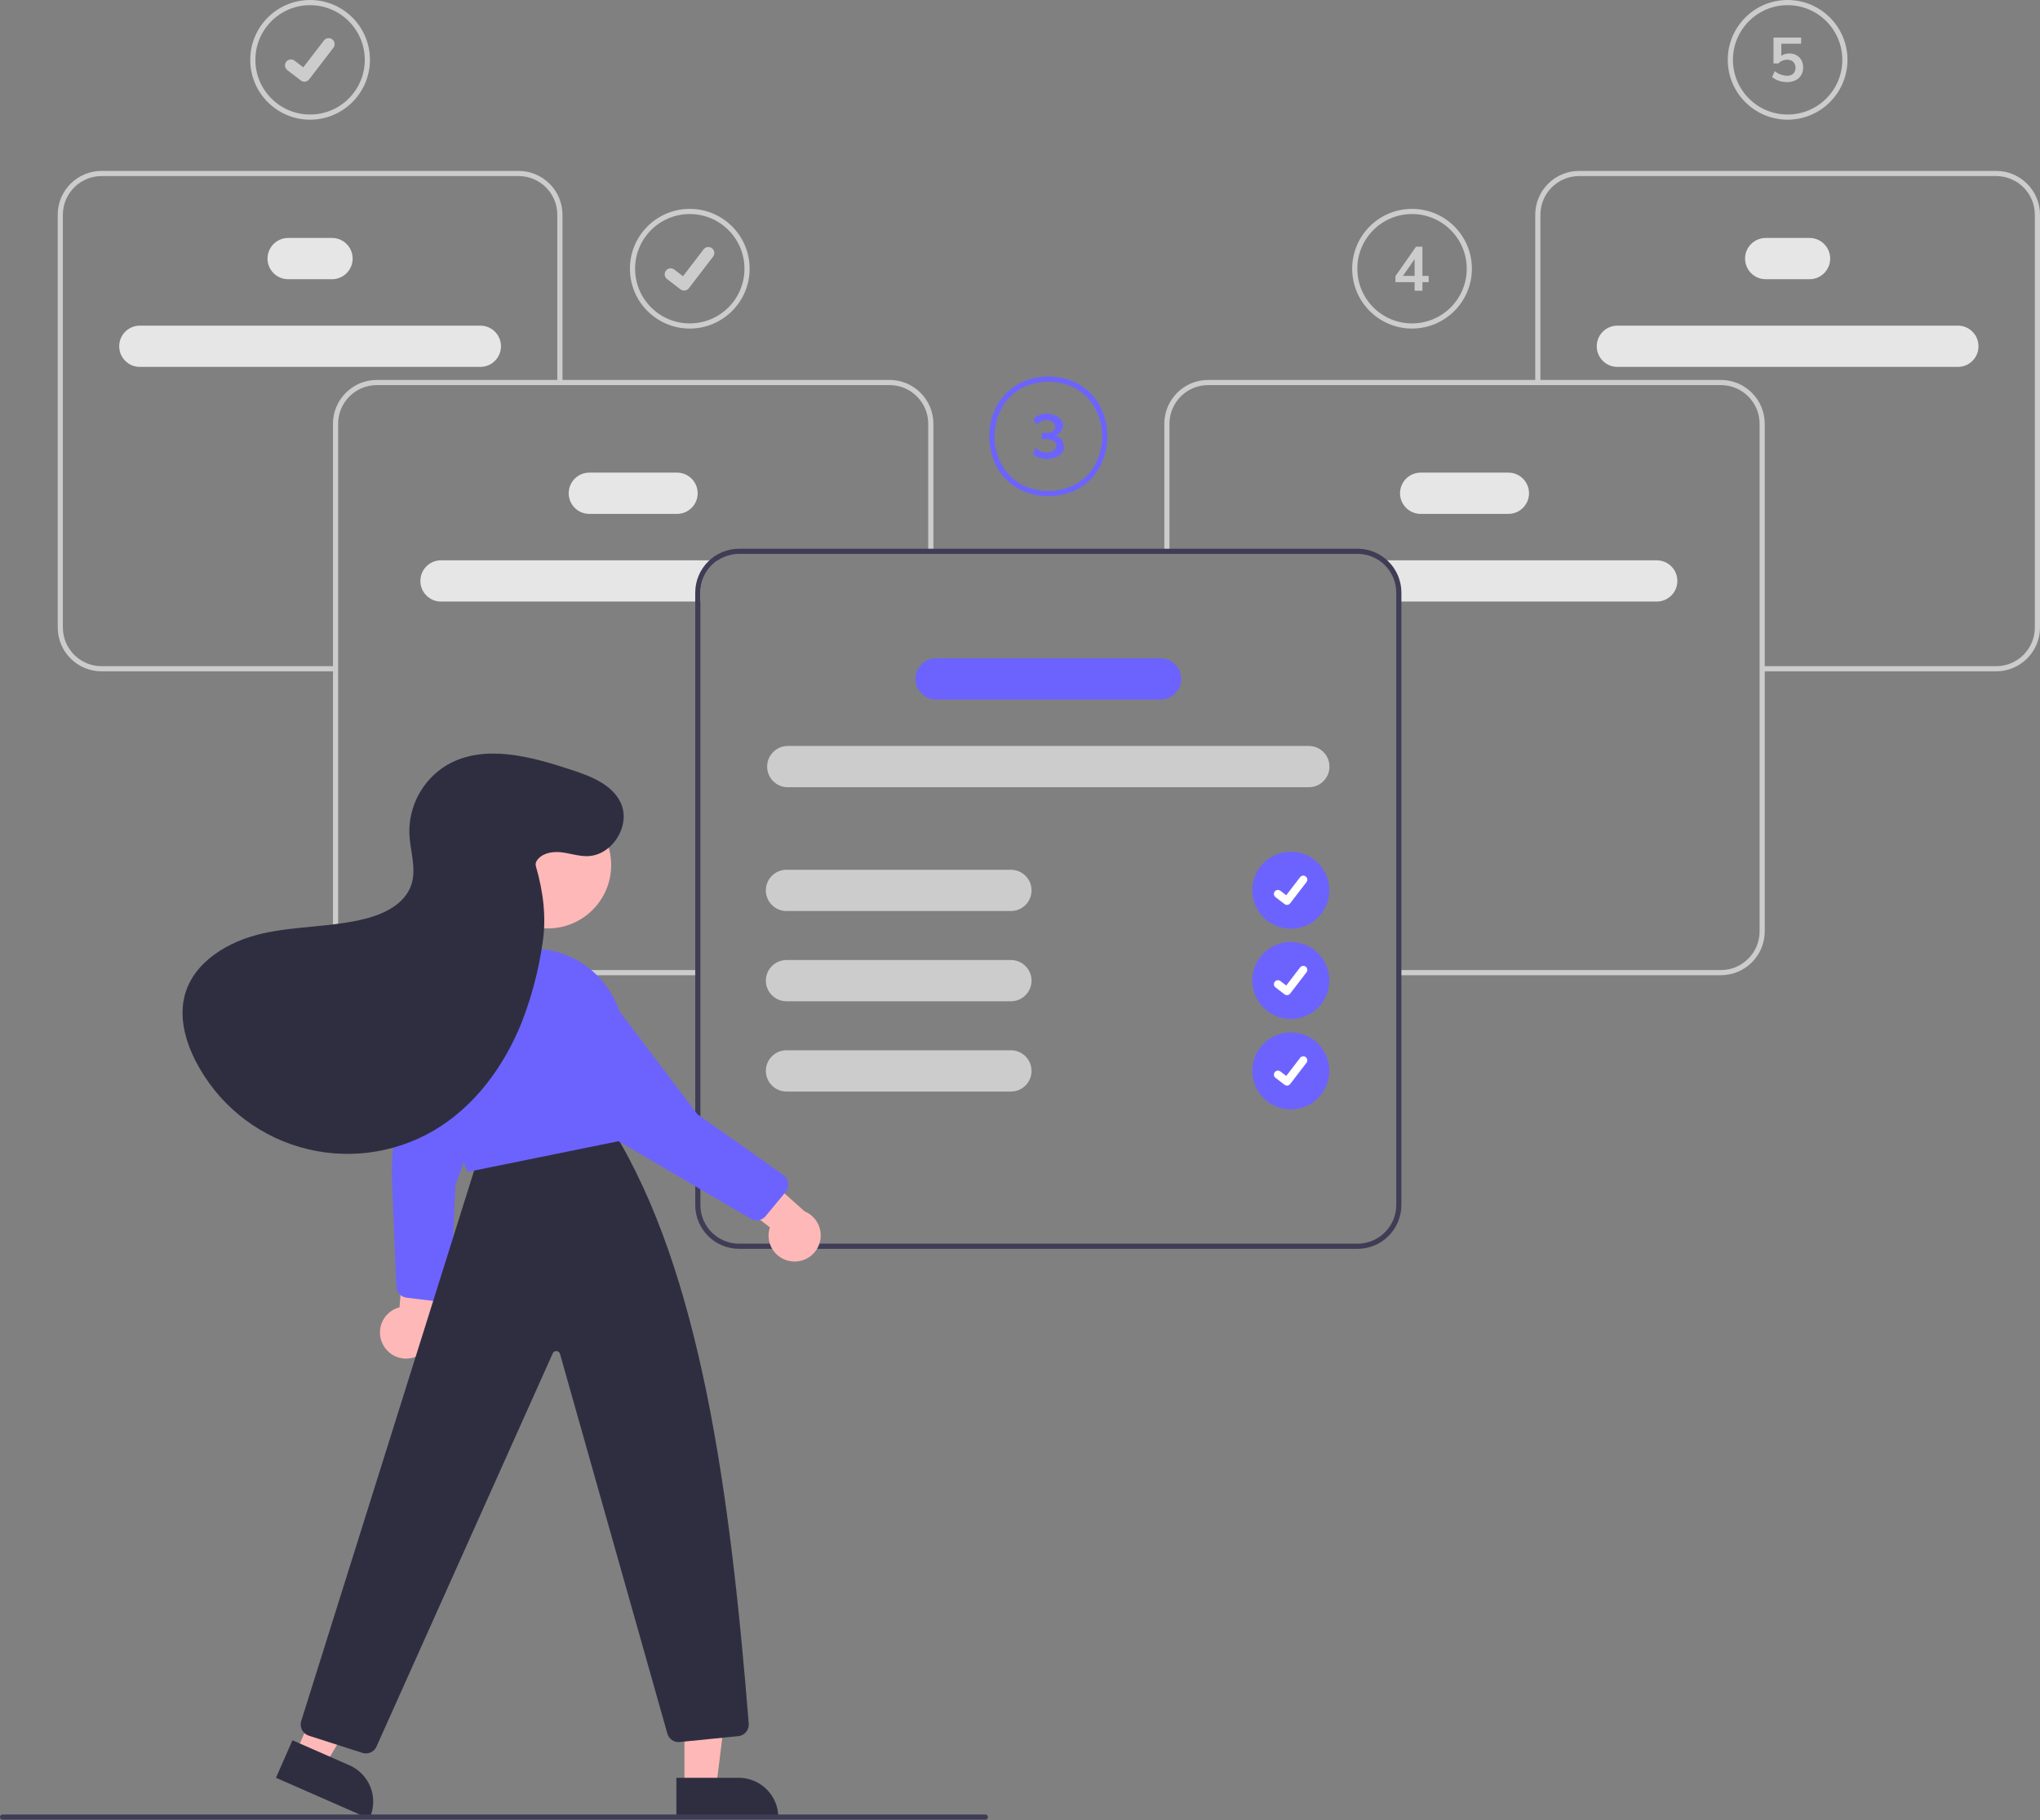<?xml version="1.0" encoding="UTF-8"?>
<svg width="158px" height="141px" viewBox="0 0 158 141" version="1.1" xmlns="http://www.w3.org/2000/svg" xmlns:xlink="http://www.w3.org/1999/xlink">
    <rect x="0" y="0" width="158" height="141" fill="#808080" stroke="none"/>
    <title>undraw_setup_wizard_re_nday (1)</title>
    <g id="Flow" stroke="none" stroke-width="1" fill="none" fill-rule="evenodd">
        <g id="01" transform="translate(-561, -204)" fill-rule="nonzero">
            <g id="undraw_setup_wizard_re_nday-(1)" transform="translate(561, 204)">
                <path d="M34.156,43.408 C33.273,43.408 32.558,44.124 32.558,45.006 C32.558,45.889 33.273,46.605 34.156,46.605 L54.246,46.605 L54.246,45.907 C54.246,44.901 54.752,43.962 55.593,43.408 L34.156,43.408 Z" id="Path" fill="#E6E6E6"></path>
                <path d="M52.437,39.812 L45.644,39.812 C44.762,39.812 44.046,39.096 44.046,38.214 C44.046,37.331 44.762,36.615 45.644,36.615 L52.437,36.615 C53.32,36.615 54.035,37.331 54.035,38.214 C54.035,39.096 53.32,39.812 52.437,39.812 Z" id="Path" fill="#E6E6E6"></path>
                <path d="M37.202,28.424 L10.831,28.424 C9.948,28.424 9.233,27.709 9.233,26.826 C9.233,25.943 9.948,25.228 10.831,25.228 L37.202,25.228 C38.085,25.228 38.801,25.943 38.801,26.826 C38.801,27.709 38.085,28.424 37.202,28.424 Z" id="Path" fill="#E6E6E6"></path>
                <path d="M25.715,21.632 L22.319,21.632 C21.436,21.632 20.72,20.916 20.72,20.033 C20.72,19.151 21.436,18.435 22.319,18.435 L25.715,18.435 C26.598,18.435 27.313,19.151 27.313,20.033 C27.313,20.916 26.598,21.632 25.715,21.632 Z" id="Path" fill="#E6E6E6"></path>
                <path d="M54.046,75.552 L29.185,75.552 C27.31,75.55 25.791,74.031 25.789,72.156 L25.789,32.83 C25.791,30.956 27.31,29.436 29.185,29.434 L68.897,29.434 C70.771,29.436 72.291,30.956 72.293,32.83 L72.293,42.577 L71.893,42.577 L71.893,32.83 C71.891,31.176 70.551,29.836 68.897,29.834 L29.185,29.834 C27.531,29.836 26.19,31.176 26.188,32.83 L26.188,72.156 C26.19,73.81 27.531,75.151 29.185,75.153 L54.046,75.153 L54.046,75.552 Z" id="Path" fill="#CCCCCC"></path>
                <path d="M25.988,52.01 L7.866,52.01 C5.991,52.008 4.472,50.489 4.47,48.614 L4.47,16.637 C4.472,14.762 5.991,13.243 7.866,13.241 L40.167,13.241 C42.042,13.243 43.562,14.762 43.564,16.637 L43.564,29.634 L43.164,29.634 L43.164,16.637 C43.162,14.983 41.822,13.642 40.167,13.64 L7.866,13.64 C6.212,13.642 4.871,14.983 4.869,16.637 L4.869,48.614 C4.871,50.268 6.212,51.609 7.866,51.611 L25.988,51.611 L25.988,52.01 Z" id="Path" fill="#CCCCCC"></path>
                <path d="M106.877,43.408 C107.718,43.962 108.224,44.901 108.224,45.907 L108.224,46.605 L128.314,46.605 C129.197,46.605 129.912,45.889 129.912,45.006 C129.912,44.124 129.197,43.408 128.314,43.408 L106.877,43.408 Z" id="Path" fill="#E6E6E6"></path>
                <path d="M108.434,38.214 C108.435,37.331 109.15,36.616 110.033,36.615 L116.825,36.615 C117.708,36.615 118.424,37.331 118.424,38.214 C118.424,39.096 117.708,39.812 116.825,39.812 L110.033,39.812 C109.15,39.811 108.435,39.096 108.434,38.214 Z" id="Path" fill="#E6E6E6"></path>
                <path d="M123.669,26.826 C123.67,25.944 124.385,25.229 125.267,25.228 L151.639,25.228 C152.521,25.228 153.237,25.943 153.237,26.826 C153.237,27.709 152.521,28.424 151.639,28.424 L125.267,28.424 C124.385,28.423 123.67,27.708 123.669,26.826 Z" id="Path" fill="#E6E6E6"></path>
                <path d="M135.157,20.033 C135.158,19.151 135.873,18.436 136.755,18.435 L140.151,18.435 C141.034,18.435 141.749,19.151 141.749,20.033 C141.749,20.916 141.034,21.632 140.151,21.632 L136.755,21.632 C135.873,21.631 135.158,20.916 135.157,20.033 Z" id="Path" fill="#E6E6E6"></path>
                <path d="M108.424,75.552 L133.285,75.552 C135.16,75.55 136.679,74.031 136.681,72.156 L136.681,32.83 C136.679,30.956 135.16,29.436 133.285,29.434 L93.573,29.434 C91.698,29.436 90.179,30.956 90.177,32.83 L90.177,42.577 L90.576,42.577 L90.576,32.83 C90.578,31.176 91.919,29.836 93.573,29.834 L133.285,29.834 C134.939,29.836 136.28,31.176 136.282,32.83 L136.282,72.156 C136.28,73.81 134.939,75.151 133.285,75.153 L108.424,75.153 L108.424,75.552 Z" id="Path" fill="#CCCCCC"></path>
                <path d="M136.481,52.01 L154.604,52.01 C156.479,52.008 157.998,50.489 158,48.614 L158,16.637 C157.998,14.762 156.479,13.243 154.604,13.241 L122.302,13.241 C120.428,13.243 118.908,14.762 118.906,16.637 L118.906,29.634 L119.306,29.634 L119.306,16.637 C119.307,14.983 120.648,13.642 122.302,13.64 L154.604,13.64 C156.258,13.642 157.599,14.983 157.6,16.637 L157.6,48.614 C157.599,50.268 156.258,51.609 154.604,51.611 L136.481,51.611 L136.481,52.01 Z" id="Path" fill="#CCCCCC"></path>
                <path d="M105.143,42.511 L57.243,42.511 C55.369,42.515 53.85,44.033 53.847,45.907 L53.847,93.354 C53.849,95.229 55.368,96.748 57.243,96.75 L105.143,96.75 C107.018,96.748 108.537,95.229 108.539,93.354 L108.539,45.907 C108.537,44.032 107.018,42.513 105.143,42.511 Z M108.14,93.354 C108.138,95.008 106.797,96.349 105.143,96.351 L57.243,96.351 C55.589,96.349 54.248,95.008 54.246,93.354 L54.246,45.907 C54.249,44.253 55.589,42.913 57.243,42.911 L105.143,42.911 C106.797,42.913 108.138,44.253 108.14,45.907 L108.14,93.354 Z" id="Shape" fill="#3F3D56"></path>
                <path d="M101.371,60.989 L61.015,60.989 C60.132,60.989 59.416,60.273 59.416,59.391 C59.416,58.508 60.132,57.792 61.015,57.792 L101.371,57.792 C102.254,57.792 102.969,58.508 102.969,59.391 C102.969,60.273 102.254,60.989 101.371,60.989 Z" id="Path" fill="#CCCCCC"></path>
                <path d="M89.883,54.196 L72.502,54.196 C71.619,54.196 70.904,53.481 70.904,52.598 C70.904,51.715 71.619,51 72.502,51 L89.883,51 C90.766,51 91.482,51.715 91.482,52.598 C91.482,53.481 90.766,54.196 89.883,54.196 Z" id="Path" fill="#6C63FF"></path>
                <path d="M78.296,70.579 L60.915,70.579 C60.032,70.579 59.316,69.863 59.316,68.98 C59.316,68.098 60.032,67.382 60.915,67.382 L78.296,67.382 C79.179,67.382 79.894,68.098 79.894,68.98 C79.894,69.863 79.179,70.579 78.296,70.579 Z" id="Path" fill="#CCCCCC"></path>
                <path d="M78.296,77.571 L60.915,77.571 C60.032,77.571 59.316,76.856 59.316,75.973 C59.316,75.09 60.032,74.375 60.915,74.375 L78.296,74.375 C79.179,74.375 79.894,75.09 79.894,75.973 C79.894,76.856 79.179,77.571 78.296,77.571 Z" id="Path" fill="#CCCCCC"></path>
                <path d="M78.296,84.564 L60.915,84.564 C60.032,84.564 59.316,83.848 59.316,82.965 C59.316,82.083 60.032,81.367 60.915,81.367 L78.296,81.367 C79.179,81.367 79.894,82.083 79.894,82.965 C79.894,83.848 79.179,84.564 78.296,84.564 Z" id="Path" fill="#CCCCCC"></path>
                <circle id="fc69f6bd-6aec-467a-b158-496b315f473e" fill="#6C63FF" cx="99.974" cy="68.966" r="2.983"></circle>
                <path d="M99.678,70.104 C99.611,70.104 99.546,70.082 99.492,70.042 L99.489,70.04 L98.788,69.503 C98.699,69.436 98.654,69.326 98.668,69.216 C98.683,69.105 98.755,69.011 98.858,68.969 C98.961,68.926 99.078,68.941 99.167,69.009 L99.621,69.357 L100.694,67.958 C100.744,67.892 100.818,67.849 100.9,67.838 C100.982,67.827 101.065,67.85 101.13,67.9 L101.13,67.9 L101.124,67.909 L101.13,67.9 C101.267,68.005 101.293,68.2 101.188,68.337 L99.926,69.982 C99.867,70.059 99.775,70.104 99.678,70.104 L99.678,70.104 Z" id="f31c0d86-d70b-4e63-97a7-2fc94b4d7c12-1286" fill="#FFFFFF"></path>
                <path d="M24.017,9.272 C21.456,9.272 19.381,7.196 19.381,4.636 C19.381,2.076 21.456,0 24.017,0 C26.577,0 28.653,2.076 28.653,4.636 C28.65,7.195 26.576,9.269 24.017,9.272 L24.017,9.272 Z M24.017,0.4 C21.677,0.4 19.78,2.296 19.78,4.636 C19.78,6.976 21.677,8.872 24.017,8.872 C26.356,8.872 28.253,6.976 28.253,4.636 C28.25,2.297 26.355,0.402 24.017,0.4 L24.017,0.4 Z" id="Shape" fill="#CCCCCC"></path>
                <path d="M23.577,6.328 C23.477,6.328 23.38,6.296 23.3,6.236 L23.295,6.232 L22.253,5.435 C22.121,5.334 22.054,5.171 22.075,5.007 C22.097,4.843 22.204,4.703 22.357,4.639 C22.51,4.576 22.685,4.599 22.817,4.7 L23.492,5.217 L25.088,3.136 C25.162,3.038 25.273,2.974 25.394,2.958 C25.516,2.942 25.639,2.975 25.737,3.05 L25.737,3.05 L25.727,3.064 L25.737,3.05 C25.94,3.206 25.978,3.496 25.823,3.699 L23.946,6.147 C23.858,6.261 23.722,6.328 23.578,6.328 L23.577,6.328 Z" id="b565f894-1e41-4a11-b880-46bff78dfbdf-1287" fill="#CCCCCC"></path>
                <path d="M53.424,25.454 C50.864,25.454 48.788,23.379 48.788,20.818 C48.788,18.258 50.864,16.182 53.424,16.182 C55.984,16.182 58.06,18.258 58.06,20.818 C58.057,23.378 55.983,25.451 53.424,25.454 L53.424,25.454 Z M53.424,16.582 C51.084,16.582 49.188,18.479 49.188,20.818 C49.188,23.158 51.084,25.055 53.424,25.055 C55.764,25.055 57.66,23.158 57.66,20.818 C57.658,18.48 55.763,16.585 53.424,16.582 L53.424,16.582 Z" id="Shape" fill="#CCCCCC"></path>
                <path d="M52.984,22.511 C52.885,22.511 52.787,22.478 52.708,22.419 L52.703,22.415 L51.66,21.617 C51.529,21.517 51.461,21.354 51.483,21.189 C51.504,21.025 51.612,20.885 51.765,20.822 C51.917,20.758 52.093,20.781 52.224,20.882 L52.899,21.4 L54.495,19.318 C54.57,19.221 54.68,19.157 54.802,19.141 C54.924,19.125 55.047,19.158 55.144,19.232 L55.144,19.232 L55.134,19.246 L55.145,19.232 C55.347,19.388 55.386,19.679 55.23,19.882 L53.353,22.329 C53.265,22.444 53.129,22.51 52.985,22.51 L52.984,22.511 Z" id="a1067fe6-b388-4736-89af-b6090c7ddfc7-1288" fill="#CCCCCC"></path>
                <circle id="a6907563-545c-4a91-99f2-6d7f4e57ba01" fill="#6C63FF" cx="99.974" cy="75.959" r="2.983"></circle>
                <path d="M99.678,77.096 C99.611,77.097 99.546,77.075 99.492,77.035 L99.489,77.032 L98.788,76.496 C98.699,76.428 98.654,76.318 98.668,76.208 C98.683,76.098 98.755,76.004 98.858,75.961 C98.961,75.918 99.078,75.934 99.167,76.001 L99.621,76.35 L100.694,74.95 C100.744,74.884 100.818,74.842 100.9,74.831 C100.982,74.82 101.065,74.842 101.13,74.892 L101.13,74.892 L101.124,74.902 L101.13,74.892 C101.267,74.997 101.293,75.192 101.188,75.329 L99.926,76.975 C99.867,77.051 99.775,77.096 99.678,77.096 L99.678,77.096 Z" id="f071b9ad-7606-418c-8652-2e0910ae4e99-1289" fill="#FFFFFF"></path>
                <circle id="a9a7744d-510c-41c6-a641-cf6a8a976d00" fill="#6C63FF" cx="99.974" cy="82.965" r="2.983"></circle>
                <path d="M99.678,84.103 C99.611,84.103 99.546,84.081 99.492,84.041 L99.489,84.039 L98.788,83.502 C98.651,83.398 98.626,83.202 98.73,83.066 C98.835,82.93 99.03,82.904 99.167,83.008 L99.621,83.356 L100.694,81.957 C100.744,81.891 100.818,81.848 100.9,81.837 C100.982,81.826 101.065,81.849 101.13,81.899 L101.13,81.899 L101.124,81.908 L101.13,81.899 C101.267,82.004 101.293,82.199 101.188,82.336 L99.926,83.981 C99.867,84.058 99.775,84.103 99.678,84.103 L99.678,84.103 Z" id="ee4f98ac-d41c-4601-9f0c-7c3b6a7a76ac-1290" fill="#FFFFFF"></path>
                <path d="M81.197,38.44 C78.051,38.387 76.621,35.999 76.621,33.804 C76.621,31.609 78.051,29.222 81.191,29.168 L81.197,29.168 C84.337,29.222 85.767,31.609 85.767,33.805 C85.767,36 84.337,38.387 81.197,38.44 Z M81.194,29.568 C78.327,29.618 77.021,31.799 77.021,33.804 C77.02,35.81 78.327,37.992 81.197,38.041 C84.06,37.992 85.367,35.811 85.367,33.805 C85.367,31.799 84.061,29.619 81.194,29.568 L81.194,29.568 Z" id="Shape" fill="#6C63FF"></path>
                <path d="M82.234,34.056 C83.036,35.449 80.835,35.993 79.993,35.154 L80.204,34.703 C81.573,35.886 82.78,33.837 80.688,34.032 L80.688,33.538 C82.603,33.693 81.528,31.765 80.252,32.905 L80.046,32.455 C81.085,31.375 83.42,32.68 81.772,33.759 C81.956,33.802 82.119,33.907 82.234,34.056 L82.234,34.056 Z" id="Path" fill="#6C63FF"></path>
                <path d="M109.363,25.454 C106.803,25.454 104.728,23.379 104.728,20.818 C104.728,18.258 106.803,16.182 109.364,16.182 C111.924,16.182 113.999,18.258 113.999,20.818 C113.996,23.378 111.923,25.451 109.363,25.454 Z M109.363,16.582 C107.024,16.582 105.127,18.479 105.127,20.818 C105.127,23.158 107.024,25.055 109.364,25.055 C111.703,25.055 113.6,23.158 113.6,20.818 C113.597,18.48 111.702,16.585 109.363,16.582 L109.363,16.582 Z" id="Shape" fill="#CCCCCC"></path>
                <path d="M110.651,21.859 L110.167,21.859 L110.167,22.525 L109.562,22.525 L109.562,21.859 L108.076,21.859 L108.076,21.398 L109.673,19.111 L110.167,19.111 L110.167,21.375 L110.651,21.375 L110.651,21.859 Z M109.562,21.375 L109.562,20.075 L108.661,21.375 L109.562,21.375 Z" id="Shape" fill="#CCCCCC"></path>
                <path d="M138.453,9.272 C135.893,9.272 133.817,7.196 133.817,4.636 C133.817,2.076 135.893,2.3006902e-10 138.453,2.3006902e-10 C141.013,2.3006902e-10 143.089,2.076 143.089,4.636 C143.086,7.195 141.012,9.269 138.453,9.272 Z M138.453,0.4 C136.113,0.4 134.217,2.296 134.217,4.636 C134.217,6.976 136.113,8.872 138.453,8.872 C140.793,8.872 142.689,6.976 142.689,4.636 C142.687,2.297 140.792,0.402 138.453,0.4 Z" id="Shape" fill="#CCCCCC"></path>
                <path d="M139.143,4.279 C139.304,4.367 139.436,4.501 139.522,4.662 C139.614,4.837 139.66,5.033 139.657,5.23 C139.661,5.438 139.608,5.643 139.503,5.823 C139.398,5.996 139.245,6.134 139.062,6.221 C138.854,6.318 138.626,6.367 138.395,6.362 C138.18,6.362 137.966,6.325 137.763,6.254 C137.574,6.193 137.399,6.094 137.25,5.964 L137.456,5.513 C137.724,5.734 138.058,5.859 138.405,5.868 C138.584,5.88 138.76,5.823 138.897,5.708 C139.125,5.446 139.123,5.055 138.892,4.797 C138.765,4.679 138.597,4.618 138.424,4.626 C138.294,4.625 138.165,4.651 138.045,4.701 C137.927,4.75 137.821,4.825 137.734,4.919 L137.36,4.919 L137.36,2.91 L139.498,2.91 L139.498,3.389 L137.964,3.389 L137.964,4.319 C138.145,4.199 138.36,4.137 138.578,4.142 C138.775,4.138 138.97,4.185 139.143,4.279 Z" id="Path" fill="#CCCCCC"></path>
                <path d="M29.607,104.057 C29.361,103.516 29.368,102.893 29.626,102.358 C29.883,101.822 30.365,101.427 30.941,101.281 L31.547,94.167 L34.46,96.465 L33.438,102.868 C33.624,103.874 33.028,104.861 32.051,105.164 C31.073,105.468 30.023,104.992 29.607,104.057 L29.607,104.057 Z" id="Path" fill="#FFB8B8"></path>
                <path d="M31.48,100.534 C31.047,100.477 30.718,100.117 30.7,99.681 L30.363,91.608 C30.242,88.707 30.832,85.82 32.083,83.199 L35.073,76.933 C35.48,76.168 36.23,75.647 37.089,75.533 C37.922,75.415 38.76,75.713 39.333,76.329 C39.476,76.482 39.605,76.648 39.717,76.825 C40.176,77.569 40.227,78.494 39.854,79.283 L35.268,91.81 L34.916,99.971 C34.905,100.22 34.79,100.455 34.6,100.617 C34.409,100.779 34.159,100.854 33.911,100.824 L31.492,100.536 L31.48,100.534 Z" id="Path" fill="#6C63FF"></path>
                <polygon id="Path" fill="#FFB8B8" points="22.901 135.805 25.144 136.79 30.008 128.608 26.698 127.155"></polygon>
                <path d="M22.651,134.822 L27.067,136.761 L27.067,136.761 C27.814,137.088 28.4,137.699 28.696,138.459 C28.992,139.218 28.974,140.065 28.647,140.811 L28.606,140.903 L21.375,137.728 L22.651,134.822 Z" id="Path" fill="#2F2E41"></path>
                <polygon id="Path" fill="#FFB8B8" points="53.011 138.528 55.46 138.528 56.625 129.081 53.011 129.081"></polygon>
                <path d="M52.386,137.729 L57.21,137.728 L57.21,137.728 C58.025,137.728 58.807,138.052 59.384,138.629 C59.96,139.205 60.284,139.987 60.284,140.802 L60.284,140.902 L52.386,140.903 L52.386,137.729 Z" id="Path" fill="#2F2E41"></path>
                <path d="M28.341,135.842 C28.247,135.842 28.154,135.827 28.064,135.798 L23.911,134.464 C23.444,134.311 23.185,133.815 23.326,133.345 L37.098,89.489 L47.414,87.466 L47.45,87.525 C54.27,98.623 56.547,115.575 57.991,133.537 C58.028,134.025 57.67,134.453 57.184,134.504 L52.644,134.958 C52.206,135.004 51.8,134.725 51.687,134.3 L43.373,104.89 C43.34,104.767 43.232,104.679 43.105,104.67 C42.978,104.661 42.859,104.733 42.809,104.85 L29.165,135.299 C29.024,135.628 28.7,135.842 28.341,135.842 L28.341,135.842 Z" id="Path" fill="#2F2E41"></path>
                <circle id="Oval" fill="#FFB8B8" cx="42.428" cy="67.021" r="4.907"></circle>
                <path d="M36.221,90.788 L36.187,90.718 C36.164,90.67 33.904,85.874 34.114,80.342 C34.259,76.572 37.317,73.569 41.088,73.493 L41.088,73.493 C44.544,73.425 47.549,75.853 48.209,79.246 C48.839,82.462 48.823,85.509 48.162,88.3 L48.147,88.362 L48.084,88.375 L36.221,90.788 Z" id="Path" fill="#6C63FF"></path>
                <path d="M61.238,97.71 C60.65,97.623 60.131,97.28 59.82,96.773 C59.509,96.267 59.438,95.648 59.627,95.084 L53.975,90.723 L57.485,89.519 L62.314,93.845 C63.26,94.234 63.767,95.269 63.493,96.255 C63.218,97.241 62.25,97.866 61.238,97.71 L61.238,97.71 Z" id="Path" fill="#FFB8B8"></path>
                <path d="M47.369,88.094 L47.356,88.073 L41.398,78.424 C40.975,77.668 40.943,76.755 41.312,75.971 C41.664,75.207 42.369,74.664 43.198,74.516 L43.198,74.516 C43.404,74.479 43.613,74.46 43.822,74.462 C44.696,74.479 45.501,74.937 45.963,75.678 L54.009,86.318 L60.678,91.034 C60.883,91.178 61.017,91.401 61.05,91.649 C61.083,91.897 61.011,92.148 60.852,92.341 L59.299,94.218 C59.019,94.559 58.532,94.645 58.151,94.421 L47.369,88.094 Z" id="Path" fill="#6C63FF"></path>
                <path d="M41.551,66.717 C41.912,66.122 42.71,65.954 43.403,66.022 C44.096,66.09 44.77,66.333 45.466,66.328 C47.399,66.313 48.891,63.957 48.079,62.203 C47.412,60.764 45.747,60.132 44.242,59.637 C41.084,58.597 37.457,57.599 34.592,59.284 C32.733,60.41 31.629,62.454 31.706,64.626 C31.771,65.953 32.279,67.315 31.849,68.572 C31.353,70.021 29.782,70.799 28.297,71.175 C25.694,71.835 22.949,71.729 20.329,72.32 C17.71,72.912 15.025,74.482 14.319,77.073 C13.855,78.775 14.339,80.607 15.141,82.179 C16.793,85.419 19.708,87.835 23.198,88.859 C26.688,89.883 30.446,89.424 33.587,87.59 C36.754,85.74 39.041,82.615 40.404,79.21 C41.177,77.225 41.721,75.157 42.025,73.048 C42.331,71.074 42.072,69.078 41.519,67.159 C41.466,67.013 41.477,66.853 41.551,66.717 Z" id="Path" fill="#2F2E41"></path>
                <path d="M76.317,140.975 L0.2,140.975 C0.089,140.975 0,140.885 0,140.775 C0,140.665 0.089,140.575 0.2,140.575 L76.317,140.575 C76.428,140.575 76.517,140.665 76.517,140.775 C76.517,140.885 76.428,140.975 76.317,140.975 Z" id="Path" fill="#3F3D56"></path>
            </g>
        </g>
    </g>
</svg>